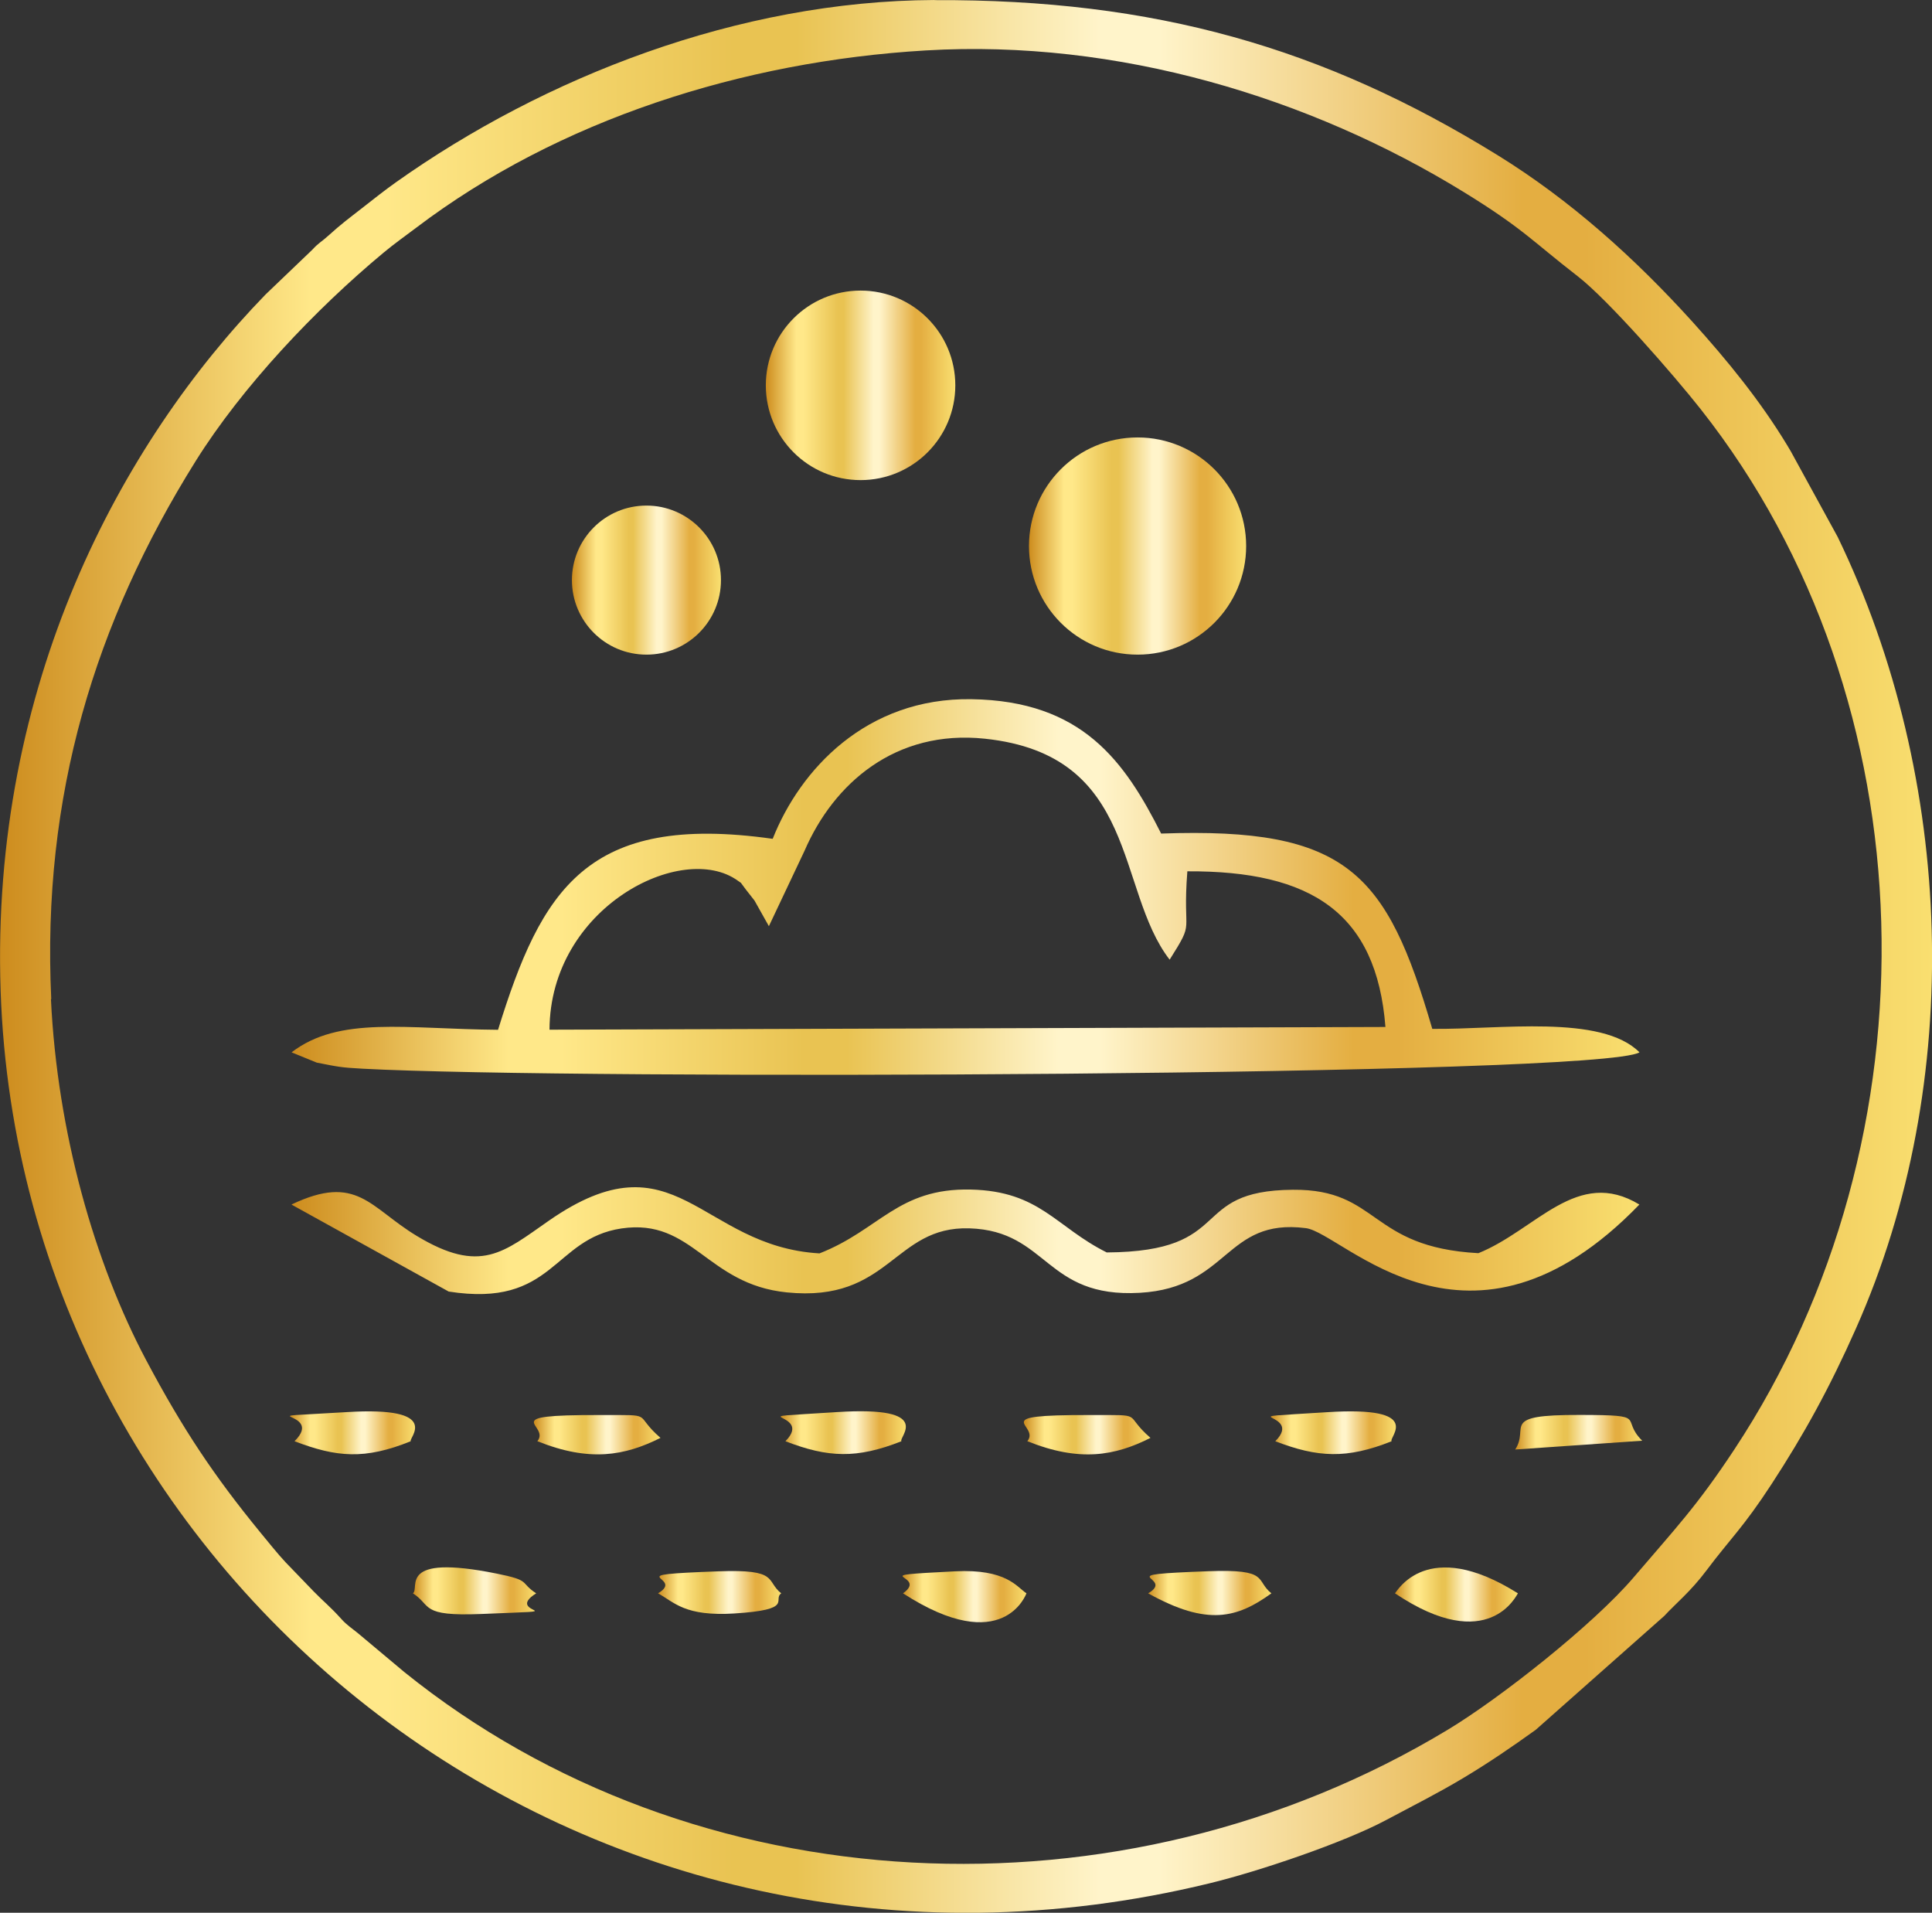 <svg xmlns:xlink="http://www.w3.org/1999/xlink" viewBox="0 0 184.34 182.47" style="shape-rendering:geometricPrecision; text-rendering:geometricPrecision; image-rendering:optimizeQuality; fill-rule:evenodd; clip-rule:evenodd" version="1.1" height="29.311mm" width="29.611mm" xml:space="preserve" xmlns="http://www.w3.org/2000/svg">
 <rect x="0" y="0" width="184.34" height="182.47" fill="#333333" stroke="none"/>
 <defs>
  <style type="text/css">
   
    .fil1 {fill:url(#id0);fill-rule:nonzero}
    .fil12 {fill:url(#id1);fill-rule:nonzero}
    .fil14 {fill:url(#id2);fill-rule:nonzero}
    .fil13 {fill:url(#id3);fill-rule:nonzero}
    .fil4 {fill:url(#id4);fill-rule:nonzero}
    .fil5 {fill:url(#id5);fill-rule:nonzero}
    .fil17 {fill:url(#id6);fill-rule:nonzero}
    .fil6 {fill:url(#id7);fill-rule:nonzero}
    .fil2 {fill:url(#id8);fill-rule:nonzero}
    .fil9 {fill:url(#id9);fill-rule:nonzero}
    .fil11 {fill:url(#id10);fill-rule:nonzero}
    .fil8 {fill:url(#id11);fill-rule:nonzero}
    .fil15 {fill:url(#id12);fill-rule:nonzero}
    .fil10 {fill:url(#id13);fill-rule:nonzero}
    .fil16 {fill:url(#id14);fill-rule:nonzero}
    .fil3 {fill:url(#id15);fill-rule:nonzero}
    .fil7 {fill:url(#id16);fill-rule:nonzero}
    .fil0 {fill:url(#id17);fill-rule:nonzero}
   
  </style>
  <linearGradient y2="84.63" x2="156.42" y1="84.63" x1="27.81" gradientUnits="userSpaceOnUse" id="id0">
   <stop style="stop-opacity:1; stop-color:#CD8C1D" offset="0"></stop>
   <stop style="stop-opacity:1; stop-color:#FFE889" offset="0.161"></stop>
   <stop style="stop-opacity:1; stop-color:#FFE889" offset="0.18"></stop>
   <stop style="stop-opacity:1; stop-color:#FFE889" offset="0.2"></stop>
   <stop style="stop-opacity:1; stop-color:#E9C352" offset="0.38"></stop>
   <stop style="stop-opacity:1; stop-color:#E9C352" offset="0.412"></stop>
   <stop style="stop-opacity:1; stop-color:#FFF4CA" offset="0.569"></stop>
   <stop style="stop-opacity:1; stop-color:#FFF4CA" offset="0.6"></stop>
   <stop style="stop-opacity:1; stop-color:#E4AE41" offset="0.788"></stop>
   <stop style="stop-opacity:1; stop-color:#E4AE41" offset="0.82"></stop>
   <stop style="stop-opacity:1; stop-color:#F9DF70" offset="1"></stop>
  </linearGradient>
  <linearGradient y2="136.86" x2="63.02" y1="136.86" x1="50.95" xlink:href="#id0" gradientUnits="userSpaceOnUse" id="id1">
  </linearGradient>
  <linearGradient y2="55.34" x2="68.79" y1="55.34" x1="54.57" xlink:href="#id0" gradientUnits="userSpaceOnUse" id="id2">
  </linearGradient>
  <linearGradient y2="136.63" x2="156.68" y1="136.63" x1="144.57" xlink:href="#id0" gradientUnits="userSpaceOnUse" id="id3">
  </linearGradient>
  <linearGradient y2="151.76" x2="51.17" y1="151.76" x1="39.4" xlink:href="#id0" gradientUnits="userSpaceOnUse" id="id4">
  </linearGradient>
  <linearGradient y2="152.11" x2="144.83" y1="152.11" x1="133.1" xlink:href="#id0" gradientUnits="userSpaceOnUse" id="id5">
  </linearGradient>
  <linearGradient y2="52.09" x2="118.9" y1="52.09" x1="98.18" xlink:href="#id0" gradientUnits="userSpaceOnUse" id="id6">
  </linearGradient>
  <linearGradient y2="151.91" x2="74.55" y1="151.91" x1="62.79" xlink:href="#id0" gradientUnits="userSpaceOnUse" id="id7">
  </linearGradient>
  <linearGradient y2="118.36" x2="156.43" y1="118.36" x1="27.81" xlink:href="#id0" gradientUnits="userSpaceOnUse" id="id8">
  </linearGradient>
  <linearGradient y2="136.68" x2="39.61" y1="136.68" x1="27.66" xlink:href="#id0" gradientUnits="userSpaceOnUse" id="id9">
  </linearGradient>
  <linearGradient y2="136.86" x2="109.77" y1="136.86" x1="97.7" xlink:href="#id0" gradientUnits="userSpaceOnUse" id="id10">
  </linearGradient>
  <linearGradient y2="136.67" x2="86.44" y1="136.67" x1="74.49" xlink:href="#id0" gradientUnits="userSpaceOnUse" id="id11">
  </linearGradient>
  <linearGradient y2="36.76" x2="89.22" y1="36.76" x1="75" xlink:href="#id0" gradientUnits="userSpaceOnUse" id="id12">
  </linearGradient>
  <linearGradient y2="151.97" x2="121.3" y1="151.97" x1="109.55" xlink:href="#id0" gradientUnits="userSpaceOnUse" id="id13">
  </linearGradient>
  <linearGradient y2="36.76" x2="91.15" y1="36.76" x1="73.07" xlink:href="#id0" gradientUnits="userSpaceOnUse" id="id14">
  </linearGradient>
  <linearGradient y2="152.31" x2="97.94" y1="152.31" x1="86.11" xlink:href="#id0" gradientUnits="userSpaceOnUse" id="id15">
  </linearGradient>
  <linearGradient y2="136.67" x2="133.19" y1="136.67" x1="121.24" xlink:href="#id0" gradientUnits="userSpaceOnUse" id="id16">
  </linearGradient>
  <linearGradient y2="91.24" x2="184.34" y1="91.24" x1="-0" xlink:href="#id0" gradientUnits="userSpaceOnUse" id="id17">
  </linearGradient>
 </defs>
 <g id="Layer_x0020_1">
  <path d="M4.89 95.31c-0.92,-19.41 4.19,-35.98 13.77,-51.31 4.46,-7.13 11.43,-14.49 17.94,-19.9 1.01,-0.84 2.04,-1.57 3.13,-2.39 13.56,-10.28 31.13,-15.87 48.6,-16.9 18.35,-1.09 36.67,4.5 51.3,13.49 5.71,3.51 6.56,4.69 10.89,8.04 2.94,2.27 9.25,9.52 11.74,12.68 22.04,27.91 22.85,69.53 3.23,99.24 -3.58,5.43 -5.67,7.59 -9.62,12.22 -3.82,4.48 -12.74,11.53 -17.76,14.55 -31.18,18.8 -71.88,16.77 -99.52,-5.51l-4.43 -3.71c-0.56,-0.46 -1.08,-0.79 -1.57,-1.34 -1.11,-1.23 -1.63,-1.6 -2.63,-2.62l-2.7 -2.8c-0.72,-0.76 -1.7,-1.99 -2.42,-2.86 -4.42,-5.4 -7.4,-9.86 -10.89,-16.43 -4.93,-9.29 -8.48,-21.72 -9.09,-34.45zm84.26 -95.31c-18.73,0.08 -37.25,7.38 -51.36,17.38 -1.15,0.82 -2.04,1.53 -3.28,2.5 -1.19,0.93 -1.96,1.49 -3.18,2.6 -0.67,0.61 -0.9,0.65 -1.55,1.36l-4.43 4.24c-13.79,14.19 -26.28,37.27 -25.29,66.45 1.91,56.21 55.79,99.63 115.36,85.13 4.7,-1.14 12.81,-3.88 16.85,-6.04 2.75,-1.47 4.85,-2.51 7.31,-3.98 2.51,-1.5 4.65,-2.97 6.95,-4.62l12.27 -10.87c1.04,-1.14 2.49,-2.29 4.04,-4.36 2.24,-2.99 3.48,-4.05 6.21,-8.24 3.05,-4.68 5.49,-9.08 8.04,-14.83 10.46,-23.54 9.38,-52.5 -1.75,-75.5l-4.47 -8.16c-0.11,-0.18 -0.18,-0.31 -0.29,-0.49 -2.59,-4.3 -5.76,-8.18 -9.12,-11.9 -5.47,-6.04 -11.61,-11.57 -18.57,-15.87 -16.64,-10.28 -32.75,-14.88 -53.72,-14.79z" class="fil0"></path>
  <path d="M73.36 88.36l3.41 -7.21c2.78,-6.42 8.67,-11.58 17.2,-10.68 14.73,1.55 12.45,14.37 17.63,21.08 2.47,-3.92 1.2,-2.15 1.69,-8.43 11.85,-0.06 18.05,3.98 18.9,14.85l-79.76 0.26c0.05,-11.68 12.67,-18.04 17.96,-14.22 4.08,2.95 -3.69,-4.71 1.6,1.9l1.37 2.44zm0.36 -8.34c-17.74,-2.51 -22.06,4.86 -26.2,18.22 -8.79,-0.07 -15.14,-1.35 -19.7,2.15l2.4 0.98c1.95,0.38 2.24,0.47 4.36,0.58 20,1.08 118.12,0.72 121.85,-1.56 -3.64,-3.66 -13.43,-2.16 -19.77,-2.24 -4.34,-14.85 -8.07,-19.27 -25.87,-18.63 -3.47,-6.87 -7.5,-12.66 -18.11,-12.82 -10.04,-0.15 -16.35,6.74 -18.95,13.31z" class="fil1"></path>
  <path d="M27.81 114.91l15 8.3c10.08,1.58 9.9,-5.04 16.49,-6.02 6.81,-1 8.1,5.33 15.77,6.1 9.85,1 10.18,-6.34 17.43,-6.11 7.52,0.24 7.18,6.67 16.26,6.15 8.54,-0.49 8.1,-7.15 15.83,-6.17 3.59,0.45 15.6,14.54 31.83,-2.25 -5.94,-3.6 -9.83,2.41 -15.36,4.64 -10.49,-0.57 -9.41,-6.12 -17.7,-6.05 -10.13,0.08 -5.37,5.9 -17.76,5.98 -4.89,-2.44 -6.36,-5.84 -12.96,-6 -6.98,-0.16 -8.71,3.85 -14.45,6.09 -11.45,-0.67 -13.68,-11.56 -25.82,-3.12 -4.32,3 -6.5,5.14 -12.61,1.45 -4.49,-2.71 -5.68,-5.98 -11.95,-2.99z" class="fil2"></path>
  <path d="M86.16 152c9.6,6.2 11.76,0.01 11.78,0 -0.93,-0.61 -1.91,-2.35 -6.82,-2.1 -9.21,0.47 -2.36,0.24 -4.96,2.1z" class="fil3"></path>
  <path d="M39.4 152c1.82,1.17 0.63,2.21 6.51,1.97 9.73,-0.4 1.97,0.09 5.25,-1.97 -1.63,-1.07 -0.43,-1.21 -3.75,-1.88 -9.58,-1.93 -7.31,1.37 -8.01,1.88z" class="fil4"></path>
  <path d="M133.1 152c9,6.03 11.64,0.06 11.73,0 -8.71,-5.49 -11.57,-0.12 -11.73,0z" class="fil5"></path>
  <path d="M62.79 152c1.56,0.87 2.58,2.22 7.29,1.92 5.75,-0.36 3.6,-1.3 4.46,-1.92 -1.51,-1.2 -0.16,-2.32 -6,-2.1 -10.01,0.37 -3,0.48 -5.76,2.1z" class="fil6"></path>
  <path d="M121.68 137.49c4.06,1.56 6.82,1.71 11.1,0 -0.32,-0.34 3.27,-3.38 -6.18,-2.77 -10.32,0.66 -2,-0.15 -4.92,2.77z" class="fil7"></path>
  <path d="M74.94 137.49c4.07,1.57 6.8,1.69 11.07,0 -0.32,-0.35 3.3,-3.39 -6.17,-2.78 -10.34,0.67 -1.99,-0.16 -4.9,2.78z" class="fil8"></path>
  <path d="M28.1 137.49c4.02,1.53 6.69,1.78 11.09,0 -0.24,-0.26 3.15,-3.35 -6.1,-2.78 -10.58,0.65 -1.87,-0.29 -4.99,2.78z" class="fil9"></path>
  <path d="M109.55 152c5.68,3.16 8.5,2.35 11.76,0 -1.57,-1.25 -0.12,-2.33 -6,-2.11 -10,0.37 -3.01,0.49 -5.76,2.11z" class="fil10"></path>
  <path d="M98.03 137.49c4.98,2 8.35,1.4 11.74,-0.32 -2.73,-2.37 -0.34,-2.17 -5.79,-2.18 -10.13,-0.02 -4.65,0.91 -5.96,2.5z" class="fil11"></path>
  <path d="M51.28 137.49c4.99,2 8.33,1.39 11.74,-0.32 -2.73,-2.37 -0.34,-2.17 -5.79,-2.18 -10.13,-0.02 -4.65,0.91 -5.96,2.5z" class="fil12"></path>
  <path d="M150.74 134.98c-7.8,-0.02 -4.75,1.15 -6.17,3.3l12.12 -0.84c-2.18,-2.16 0.79,-2.45 -5.94,-2.46z" class="fil13"></path>
  <circle r="7.11" cy="55.34" cx="61.68" class="fil14"></circle>
  <circle r="7.11" cy="36.76" cx="82.11" class="fil15"></circle>
  <circle r="9.04" cy="36.76" cx="82.11" class="fil16"></circle>
  <circle r="10.36" cy="52.09" cx="108.54" class="fil17"></circle>
 </g>
</svg>
